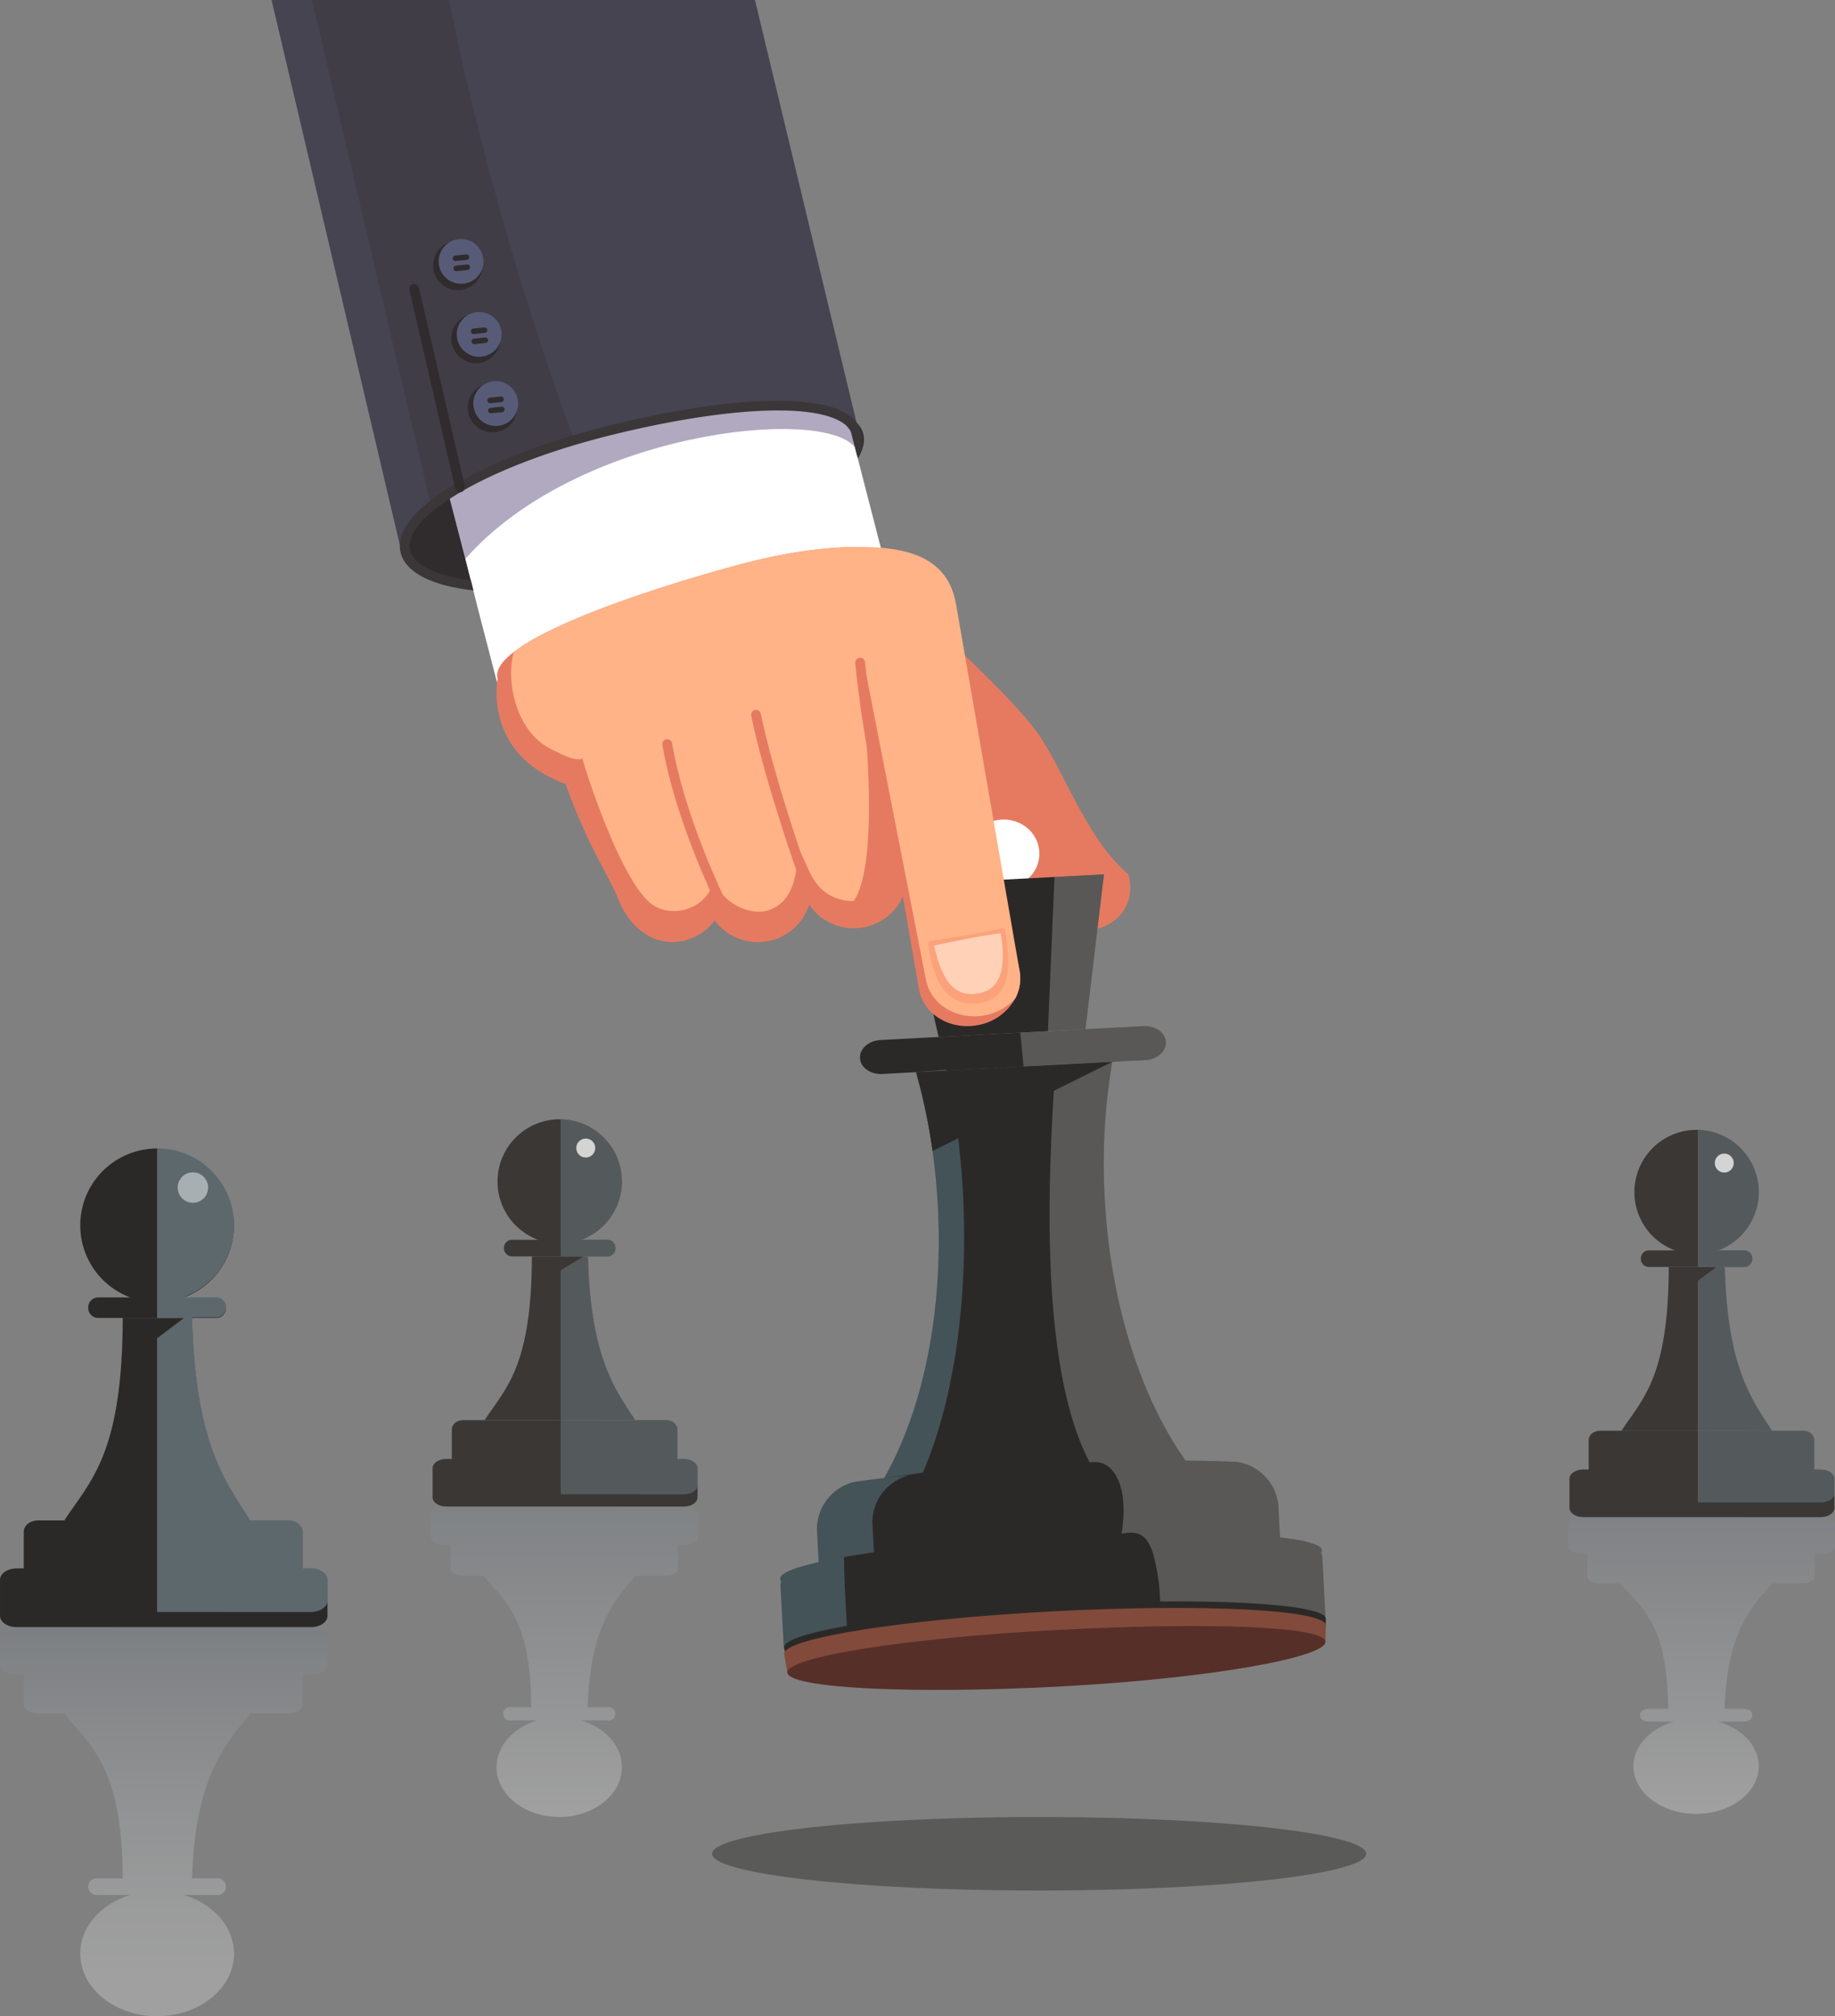 <svg xmlns="http://www.w3.org/2000/svg" xmlns:xlink="http://www.w3.org/1999/xlink" width="748.929" height="822.714" viewBox="0 0 748.929 822.714">
  <rect x="0" y="0" width="748.929" height="822.714" fill="#808080" stroke="none"/>
  <defs>
    <linearGradient id="linear-gradient" x1="0.5" y1="1.505" x2="0.5" y2="-1.402" gradientUnits="objectBoundingBox">
      <stop offset="0.183" stop-color="#fff"/>
      <stop offset="0.281" stop-color="#d7dadd"/>
      <stop offset="0.451" stop-color="#969fa6"/>
      <stop offset="0.605" stop-color="#63707b"/>
      <stop offset="0.739" stop-color="#3e4e5c"/>
      <stop offset="0.848" stop-color="#273a49"/>
      <stop offset="0.916" stop-color="#1f3242"/>
    </linearGradient>
    <linearGradient id="linear-gradient-2" x1="0.5" y1="0.889" x2="0.5" y2="-0.426" gradientUnits="objectBoundingBox">
      <stop offset="0" stop-color="#fff"/>
      <stop offset="0.111" stop-color="#eef0f1"/>
      <stop offset="0.329" stop-color="#c2c8cc"/>
      <stop offset="0.635" stop-color="#7c8790"/>
      <stop offset="1" stop-color="#1f3242"/>
    </linearGradient>
    <linearGradient id="linear-gradient-3" x1="0.5" y1="1.505" x2="0.5" y2="-1.402" xlink:href="#linear-gradient"/>
  </defs>
  <g id="_1311536_614" data-name="1311536_614" transform="translate(-87.617)">
    <path id="Path_20022" data-name="Path 20022" d="M366.918,630.316h-2.662c0,.049.012.1.012.149l.005,7.024v2.505c0,1.345-1.393,2.481-3.323,2.873a7.619,7.619,0,0,1-1.469.144h-.009l-12.857,0v.329c-8.5,10.332-18.073,20.68-19.15,53.244h8.1a2.753,2.753,0,1,1,0,5.428l-10.768,0c9.718,2.884,16.64,10.33,16.64,19.066,0,11.237-11.453,20.344-25.579,20.344s-25.58-9.108-25.58-20.344c0-8.732,6.918-16.177,16.631-19.063H296.152a2.753,2.753,0,1,1,0-5.429h8.269c-.1-35.965-10.73-43.077-19.316-53.4v-.164H278.39l-2.105,0a6.87,6.87,0,0,1-2.666-.507,2.976,2.976,0,0,1-2.128-2.505v-2.227l0-7.3c0-.05.007-.1.011-.149h-2.289c-3.107,0-5.627-1.349-5.628-3.015l0-9.53c0-1.666,2.519-3.016,5.626-3.016l97.71-.016c3.107,0,5.627,1.349,5.628,3.014l0,9.531C372.545,628.965,370.026,630.315,366.918,630.316Z" opacity="0.25" fill="url(#linear-gradient)"/>
    <path id="Path_20023" data-name="Path 20023" d="M438.83,179.18l-116.02,27.6-71.67,17.05L198.45,0H395.74Z" fill="#464451"/>
    <path id="Path_20024" data-name="Path 20024" d="M322.81,181.41v25.37l-55.181,17.05L214.939,0H270.95C283.05,63.36,308.45,145.24,322.81,181.41Z" fill="#302b2d" opacity="0.27"/>
    <path id="Path_20025" data-name="Path 20025" d="M438.407,185.89c-8,15.69-41.94,36.16-85.18,46.53-27.16,6.51-52.26,8.5-70.57,6.65-16.72-1.69-27.79-6.57-29.6-14.11-1.79-7.45,5.77-16.16,19.691-24.58,15.63-9.48,39.28-18.6,66.76-25.19,42.94-10.29,80.9-13.07,94.93-4.81,2.96,1.74,4.85,3.96,5.51,6.71C440.587,179.749,440.027,182.72,438.407,185.89Z" fill="#302b2d"/>
    <path id="Path_20026" data-name="Path 20026" d="M437.837,187.39l-.21-.8-.13-.52-2.03-7.87-.41-1.6-1.22-4.72c-14.16-8.26-52.44-5.48-95.75,4.81-27.72,6.59-51.58,15.71-67.34,25.19l.43,1.66,8.59,33.24h.021l.979,3.79.09.35h-.02l14.28,55.35,160.33-40.7Z" fill="#b0a9bf"/>
    <path id="Path_20027" data-name="Path 20027" d="M440.462,197.9l-.21-.8-.13-.52-2.03-7.87-.41-1.6-1.22-4.72c-13.837-16.713-113.129-6.2-158.879,45.589l4.809,19.311c.011,0,1,3.79,1,3.79l.09.35h-.02l11.654,44.84,162.956-30.189Z" fill="#fff"/>
    <path id="Path_20028" data-name="Path 20028" d="M437.876,186.07a4.776,4.776,0,0,1-.25.52l-.13-.52-2.03-7.87c-.03-.22-.07-.44-.12-.65a6.14,6.14,0,0,0-.29-.95,9.42,9.42,0,0,0-4.22-4.51c-12.74-7.61-48.03-5.68-92.09,5.03-26.33,6.4-49.5,15.27-65.24,24.95-.8.49-1.58.98-2.33,1.47-11.85,7.71-17.58,15.1-16.19,20.96,1.42,6.01,10.39,10.43,24.78,12.28h.021l.979,3.79.09.35h-.02c-17.28-1.96-27.81-7.45-29.72-15.5-1.93-8.15,5.09-17.4,20.31-26.73,16.08-9.9,39.66-18.93,66.38-25.43,45.72-11.11,81.26-12.83,95.06-4.59,3.45,2.06,5.59,4.74,6.35,7.96A14.33,14.33,0,0,1,437.876,186.07Z" fill="#3b3638"/>
    <ellipse id="Ellipse_86" data-name="Ellipse 86" cx="133.493" cy="14.999" rx="133.493" ry="14.999" transform="translate(378.224 741.426)" fill="#2b2928" opacity="0.44"/>
    <path id="Path_20029" data-name="Path 20029" d="M468.943,255.9s31.261,28.04,42.018,43.009,19.881,43.32,37.167,57.832c3.845,13.551-6.611,25.373-23.914,22.622-19.606-3.117-55.9-51.066-62.723-70.111S468.943,255.9,468.943,255.9Z" fill="#e57a61"/>
    <g id="Group_8212" data-name="Group 8212">
      <g id="Group_8210" data-name="Group 8210">
        <g id="Group_8209" data-name="Group 8209">
          <g id="Group_8208" data-name="Group 8208">
            <path id="Path_20030" data-name="Path 20030" d="M563.424,425.184c.2,3.57-3.08,6.7-7.45,7.29l-.06.01c-.29.04-.58.06-.87.08l-107.32,5.67c-4.83.25-8.91-2.64-9.11-6.47a2.808,2.808,0,0,1-.01-.29c0-3.7,3.68-6.851,8.39-7.09l61.66-3.25a.127.127,0,0,1,.06-.01l45.6-2.4C559.144,418.464,563.224,421.364,563.424,425.184Z" fill="#2b2928"/>
            <path id="Path_20031" data-name="Path 20031" d="M511.807,347.625c.406,7.714-5.793,14.311-13.849,14.738s-14.914-5.484-15.32-13.2,5.792-14.313,13.848-14.738S511.4,339.91,511.807,347.625Z" fill="#fff"/>
            <path id="Path_20032" data-name="Path 20032" d="M572.56,598.26l-31.08,1.64-93.74,4.95-.02-.42c.26-.44.51-.88.76-1.32.04-.07.08-.14.12-.22.29-.49.56-.98.83-1.48.24-.43.47-.86.7-1.29.37-.69.74-1.39,1.1-2.1.27-.51.53-1.04.79-1.57.14-.29.29-.58.43-.88.25-.49.48-.98.71-1.48.18-.38.36-.77.55-1.16.19-.42.38-.84.57-1.27.22-.47.43-.95.63-1.43.3-.68.6-1.38.89-2.08.26-.61.51-1.22.76-1.84.16-.39.32-.79.47-1.19.23-.58.46-1.16.68-1.75.3-.77.58-1.54.87-2.33.18-.48.35-.97.52-1.46.24-.66.47-1.33.69-2,.01-.01.01-.03.02-.04.29-.86.58-1.73.86-2.6.23-.71.45-1.43.67-2.15.29-.92.57-1.85.84-2.78.01-.03.02-.06.03-.1.22-.74.43-1.48.63-2.23.16-.57.32-1.15.47-1.73.27-1,.53-2.01.78-3.02q.375-1.47.72-2.97c.02-.06.03-.13.05-.19.23-.99.46-1.99.67-2.99s.43-1.99.63-3c.17-.85.34-1.7.5-2.55.15-.77.29-1.54.43-2.32.09-.5.18-1,.26-1.5.04-.2.07-.4.11-.61.15-.9.3-1.81.44-2.72.14-.94.28-1.88.42-2.83q.165-1.11.3-2.22c.21-1.48.39-2.97.56-4.47.08-.68.16-1.36.22-2.05.07-.61.14-1.22.19-1.83.21-2.16.39-4.33.55-6.53.05-.72.1-1.44.14-2.16.04-.54.07-1.09.1-1.64.14-2.6.25-5.23.31-7.88q.075-3.09.08-6.21,0-6.9-.37-13.96-.615-11.565-2.18-22.61a240.573,240.573,0,0,0-6.74-32.19l19.86-1.05,24.04-1.26,36.16-1.91h.02a249.574,249.574,0,0,0-3.1,55.42c.07,1.36.15,2.71.25,4.06s.19,2.69.3,4.03c.22,2.67.49,5.33.79,7.96.15,1.31.31,2.63.48,3.93.16,1.27.33,2.53.52,3.78,0,.04.01.08.01.13.14.97.29,1.94.45,2.9.25,1.59.51,3.17.79,4.74.18,1.03.37,2.06.56,3.08.06.3.12.61.17.91.23,1.17.47,2.33.71,3.48a.037.037,0,0,0,.01.03c.16.81.34,1.61.52,2.41.37,1.69.76,3.35,1.16,5.01.27,1.14.56,2.27.85,3.39.01.05.03.1.04.15.25.97.51,1.94.78,2.9.07.25.13.5.21.75.29,1.07.59,2.13.91,3.18.02.07.03.14.05.2.33,1.14.68,2.27,1.04,3.39.32,1.05.66,2.1,1.01,3.13l.12.39c.36,1.08.72,2.14,1.1,3.2q1.08,3.135,2.28,6.16l.27.69c.28.74.57,1.47.88,2.2.12.3.25.6.37.9q1.86,4.545,3.94,8.84c.46.98.94,1.96,1.44,2.92q.7,1.44,1.47,2.85c.48.94.98,1.86,1.51,2.78.49.91,1,1.82,1.54,2.71.5.9,1.03,1.78,1.58,2.65q1.575,2.61,3.27,5.07c.86,1.3,1.76,2.58,2.67,3.82Z" fill="#2b2928"/>
            <path id="Path_20033" data-name="Path 20033" d="M530.615,419.971l-59.921,3.161-14.176-62.051,81.666-4.308Z" fill="#2b2928"/>
          </g>
          <path id="Path_20034" data-name="Path 20034" d="M610.077,628.375c.23,4.25-3.94,7.92-9.31,8.21l-40.91,2.16-127.92,6.74c-5.37.289-9.91-2.931-10.13-7.181l-.05-.89-.59-11.19-.12-2.2v-.1a19.879,19.879,0,0,1,14.98-19.16c.01,0,.03-.01.04-.01,1.34-.19,2.71-.39,4.13-.58q3.945-.54,8.27-1.06c19.51-2.36,44.21-4.47,67.69-5.71,5.48-.29,10.88-.53,16.15-.73v-.01c.13,0,.25,0,.37-.01l1.84-.061c13.27-.47,25.75-.649,37-.57,2.24.02,4.44.05,6.58.09.71.01,1.42.02,2.12.04,2.79.06,5.49.13,8.08.229.34.01.67.021,1.01.04l3.12.12a.06.06,0,0,1,.04.01,19.874,19.874,0,0,1,16.85,17.31l.13,2.51v.04l.58,10.94Z" fill="#2b2928"/>
          <path id="Path_20035" data-name="Path 20035" d="M606.57,634.7a11.476,11.476,0,0,1-5.8,1.88l-40.91,2.16-127.92,6.74c-5.37.29-9.91-2.93-10.13-7.18l-.05-.89-.59-11.19-.12-2.2v-.1a19.879,19.879,0,0,1,14.98-19.16c.01,0,.03-.01.04-.01,1.34-.19,2.71-.39,4.13-.58q3.945-.54,8.27-1.06c3.57-.43,7.31-.86,11.19-1.27-.33.05-.66.09-.98.14-.01,0-.03.01-.04.01a19.879,19.879,0,0,0-14.98,19.16v.1l.12,2.2.59,11.19.05.89c.22,4.25,4.76,7.47,10.13,7.18l127.92-6.74Z" fill="#8dccdb" opacity="0.26"/>
          <path id="Path_20036" data-name="Path 20036" d="M628.58,659.87c.23,4.25-4.7,7.97-11.01,8.3l-187.12,9.87-11.15.59c-6.3.33-11.6-2.84-11.82-7.09l-1.29-24.31a5.507,5.507,0,0,1,.3-2.02,1.546,1.546,0,0,1-.45-.97c-.07-1.27,1.85-2.6,5.43-3.93a14.731,14.731,0,0,1,2.92-.98,157.387,157.387,0,0,1,17.7-3.97c20.15-3.54,50.22-6.7,83.89-8.48,45.88-2.42,85.39-1.58,102.33,1.69a14.715,14.715,0,0,1,3.01.67c3.71.95,5.76,2.07,5.82,3.34a1.51,1.51,0,0,1-.35,1,5.47,5.47,0,0,1,.51,1.98Z" fill="#2b2928"/>
          <path id="Path_20037" data-name="Path 20037" d="M434.08,676.65l-3.63,1.39-11.15.59c-6.3.33-11.6-2.84-11.82-7.09l-1.29-24.31a5.507,5.507,0,0,1,.3-2.02,1.546,1.546,0,0,1-.45-.97c-.07-1.27,1.85-2.6,5.43-3.93a14.731,14.731,0,0,1,2.92-.98,157.387,157.387,0,0,1,17.7-3.97C432.1,647.64,434.08,676.65,434.08,676.65Z" fill="#8dccdb" opacity="0.26"/>
        </g>
      </g>
      <g id="Group_8211" data-name="Group 8211" opacity="0.3">
        <path id="Path_20038" data-name="Path 20038" d="M628.21,662.14c-4.09-4.09-30.69-6.31-67.24-6,.56-7.48-1.37-17.1-2.52-21.37-3.2-11.9-9.86-9.1-13.08-9.03,2.13-13.34-.16-21.66-3.89-25.84a9.041,9.041,0,0,0-6.96-3.31l-1.84.06c-.12.01-.25.02-.37.02v-.01c-21.17-40.21-16.34-120.88-14.59-151.55.27-4.67.47-8.17.49-10.21l-12.83.29-.37-3.8-.98-10.02,11.28-.6L518,357.83l20.19-1.06-7.57,63.2,23.7-1.25c4.83-.26,8.91,2.64,9.11,6.46.2,3.57-3.08,6.7-7.45,7.29l-.06.01c-.29.04-.58.06-.87.08l-13.49.71v.01a249.574,249.574,0,0,0-3.1,55.42c.07,1.36.15,2.71.25,4.06s.19,2.69.3,4.03c.22,2.67.49,5.33.79,7.96q.225,1.965.48,3.93c.16,1.26.33,2.52.52,3.78,0,.04.01.08.01.13.15.97.29,1.94.45,2.9.25,1.59.51,3.17.79,4.74.18,1.03.37,2.06.56,3.08.06.3.12.61.17.91.23,1.16.47,2.32.71,3.48a.037.037,0,0,0,.01.03c.17.8.34,1.61.52,2.41.37,1.69.76,3.35,1.16,5.01.27,1.13.56,2.26.85,3.39.01.05.03.1.04.15.25.97.51,1.94.78,2.9.07.25.13.5.21.75.29,1.07.6,2.13.91,3.18.02.07.03.14.05.2.34,1.14.69,2.27,1.04,3.39.32,1.05.66,2.1,1.01,3.13l.12.39c.37,1.08.73,2.15,1.1,3.2.74,2.09,1.49,4.14,2.28,6.16l.27.69c.29.74.58,1.47.88,2.2.12.3.25.6.37.9q1.89,4.56,3.94,8.84c.47.99.95,1.96,1.44,2.92s.97,1.91,1.47,2.85,1,1.86,1.51,2.78,1.02,1.82,1.54,2.71,1.05,1.78,1.58,2.65q1.605,2.595,3.27,5.07c.55.82,1.11,1.62,1.68,2.42,2.24.02,4.44.05,6.58.09.71.01,1.42.02,2.12.04,2.79.06,5.49.13,8.08.23h.05c.32.01.64.02.96.04l3.12.12a.06.06,0,0,1,.04.01,19.873,19.873,0,0,1,16.85,17.31l.13,2.51v.04l.58,10.94c3.16.36,5.94.76,8.29,1.21a15.47,15.47,0,0,1,3,.67c3.71.95,5.76,2.07,5.83,3.35a1.6,1.6,0,0,1-.36,1,5.18,5.18,0,0,1,.51,1.98l1.28,24.31A5.345,5.345,0,0,1,628.21,662.14Z" fill="#c7c7c7"/>
      </g>
    </g>
    <g id="Group_8213" data-name="Group 8213">
      <path id="Path_20039" data-name="Path 20039" d="M298.609,165.277a10.067,10.067,0,1,1-11.063-8.962A10.068,10.068,0,0,1,298.609,165.277Z" fill="#302b2d"/>
      <path id="Path_20040" data-name="Path 20040" d="M299.019,163.726a9.136,9.136,0,1,1-10.04-8.133A9.137,9.137,0,0,1,299.019,163.726Z" fill="#575b77"/>
      <path id="Path_20041" data-name="Path 20041" d="M293.245,162.822a1.124,1.124,0,0,0-1.236-1l-4.475.469a1.125,1.125,0,0,0-1,1.236h0a1.124,1.124,0,0,0,1.236,1l4.475-.47a1.123,1.123,0,0,0,1-1.235Z" fill="#302b2d"/>
      <path id="Path_20042" data-name="Path 20042" d="M293.562,166.938a1.126,1.126,0,0,0-1.236-1l-4.475.469a1.125,1.125,0,0,0-1,1.236h0a1.124,1.124,0,0,0,1.236,1l4.475-.47a1.123,1.123,0,0,0,1-1.235Z" fill="#302b2d"/>
    </g>
    <g id="Group_8214" data-name="Group 8214">
      <path id="Path_20043" data-name="Path 20043" d="M291.862,137.05a10.067,10.067,0,1,1-11.063-8.962A10.068,10.068,0,0,1,291.862,137.05Z" fill="#302b2d"/>
      <path id="Path_20044" data-name="Path 20044" d="M292.271,135.5a9.136,9.136,0,1,1-10.04-8.133A9.137,9.137,0,0,1,292.271,135.5Z" fill="#575b77"/>
      <path id="Path_20045" data-name="Path 20045" d="M286.5,134.6a1.125,1.125,0,0,0-1.236-1l-4.475.47a1.124,1.124,0,0,0-1,1.236h0a1.124,1.124,0,0,0,1.236,1l4.475-.469a1.125,1.125,0,0,0,1-1.237Z" fill="#302b2d"/>
      <path id="Path_20046" data-name="Path 20046" d="M286.815,138.71a1.125,1.125,0,0,0-1.236-1l-4.475.47a1.125,1.125,0,0,0-1,1.236h0a1.126,1.126,0,0,0,1.236,1l4.475-.47a1.125,1.125,0,0,0,1-1.237Z" fill="#302b2d"/>
    </g>
    <g id="Group_8215" data-name="Group 8215">
      <path id="Path_20047" data-name="Path 20047" d="M284.48,107.267a10.067,10.067,0,1,1-11.063-8.962A10.068,10.068,0,0,1,284.48,107.267Z" fill="#302b2d"/>
      <path id="Path_20048" data-name="Path 20048" d="M284.889,105.716a9.136,9.136,0,1,1-10.04-8.133A9.137,9.137,0,0,1,284.889,105.716Z" fill="#575b77"/>
      <path id="Path_20049" data-name="Path 20049" d="M279.115,104.812a1.126,1.126,0,0,0-1.236-1l-4.475.47a1.125,1.125,0,0,0-1,1.236h0a1.126,1.126,0,0,0,1.236,1l4.475-.47a1.124,1.124,0,0,0,1-1.236Z" fill="#302b2d"/>
      <path id="Path_20050" data-name="Path 20050" d="M279.433,108.928a1.125,1.125,0,0,0-1.236-1l-4.475.469a1.125,1.125,0,0,0-1,1.236h0a1.124,1.124,0,0,0,1.236,1l4.475-.47a1.124,1.124,0,0,0,1-1.235Z" fill="#302b2d"/>
    </g>
    <g id="Group_8218" data-name="Group 8218">
      <g id="Group_8217" data-name="Group 8217">
        <g id="Group_8216" data-name="Group 8216">
          <path id="Path_20051" data-name="Path 20051" d="M211.132,639.766c0,2.569-2.628,4.649-5.874,4.652l-102.064-.025c-3.246,0-5.88-2.083-5.877-4.651l0-11.263v-3.433a4.481,4.481,0,0,1,2.61-3.864,6.932,6.932,0,0,1,3.27-.782l2.582,0,99.463.019h.012a7.48,7.48,0,0,1,1.8.222c2.368.6,4.077,2.357,4.076,4.431v3.863Z" fill="#2b2928"/>
          <path id="Path_20052" data-name="Path 20052" d="M221.282,659.346c0,2.568-3.091,4.65-6.9,4.649l-119.86-.023c-3.813,0-6.9-2.083-6.9-4.651l0-14.7c0-2.568,3.092-4.649,6.9-4.649l119.86.023c3.813,0,6.9,2.084,6.9,4.652Z" fill="#2b2928"/>
          <path id="Path_20053" data-name="Path 20053" d="M179.864,533.606a4.069,4.069,0,0,1-3.943,4.185l-48.35-.009a4.069,4.069,0,0,1-3.942-4.186h0a4.07,4.07,0,0,1,3.944-4.185l48.35.009a4.067,4.067,0,0,1,3.941,4.186Z" fill="#2b2928"/>
          <path id="Path_20054" data-name="Path 20054" d="M165.984,537.792l-28.269-.009c-.122,55.465-13.162,66.436-23.695,82.363v.254l37.727,18.086,37.729-18.071v-.508C179.044,603.974,167.3,588.013,165.984,537.792Z" fill="#2b2928"/>
        </g>
      </g>
      <path id="Path_20055" data-name="Path 20055" d="M183.124,500.014a31.377,31.377,0,1,1-31.377-31.378A31.376,31.376,0,0,1,183.124,500.014Z" fill="#2b2928"/>
    </g>
    <path id="Path_20056" data-name="Path 20056" d="M214.383,683.275h-3.265c0,.062.014.123.014.187l.006,8.814v3.143c0,1.689-1.708,3.115-4.076,3.606a9.092,9.092,0,0,1-1.8.18h-.012l-15.772,0v.412c-10.431,12.966-22.17,25.953-23.491,66.819l9.938,0a3.442,3.442,0,1,1,0,6.812h-13.21c11.92,3.62,20.411,12.965,20.411,23.926,0,14.1-14.048,25.533-31.377,25.533s-31.378-11.431-31.378-25.533c0-10.958,8.486-20.3,20.4-23.923l-13.2,0a3.443,3.443,0,1,1,0-6.812l10.144,0c-.122-45.133-13.162-54.06-23.695-67.02v-.206l-8.235,0-2.582,0a8.289,8.289,0,0,1-3.27-.636c-1.574-.675-2.61-1.831-2.61-3.144v-2.794l0-9.165c0-.064.01-.125.015-.188H94.525c-3.812,0-6.9-1.693-6.9-3.783l0-11.961c0-2.088,3.089-3.783,6.9-3.784l119.86-.019c3.812,0,6.9,1.693,6.9,3.783l0,11.959C221.286,681.579,218.2,683.273,214.383,683.275Z" opacity="0.25" fill="url(#linear-gradient-2)"/>
    <path id="Path_20057" data-name="Path 20057" d="M830.919,633.945h-2.662c0,.047.012.095.012.143l.005,6.713V643.2c0,1.285-1.392,2.372-3.322,2.746a7.968,7.968,0,0,1-1.47.137h-.009l-12.857,0v.315c-8.5,9.875-18.073,19.767-19.15,50.891l8.1,0c1.775,0,3.214,1.16,3.214,2.594s-1.438,2.593-3.213,2.593l-10.768,0c9.718,2.758,16.639,9.875,16.639,18.224,0,10.739-11.453,19.446-25.579,19.446s-25.58-8.707-25.58-19.446c0-8.347,6.918-15.463,16.631-18.221l-10.758,0c-1.774,0-3.214-1.161-3.214-2.594s1.438-2.595,3.213-2.595h8.269c-.1-34.375-10.731-41.175-19.317-51.046v-.157h-6.714l-2.1,0a7.143,7.143,0,0,1-2.666-.485c-1.282-.513-2.127-1.4-2.127-2.394v-2.128l0-6.98a1.355,1.355,0,0,1,.012-.143h-2.29c-3.106,0-5.627-1.289-5.628-2.881l0-9.109c0-1.592,2.519-2.883,5.626-2.883l97.711-.015c3.107,0,5.627,1.289,5.627,2.881l0,9.11C836.545,632.653,834.027,633.944,830.919,633.945Z" opacity="0.25" fill="url(#linear-gradient-3)"/>
    <g id="Group_8221" data-name="Group 8221">
      <g id="Group_8220" data-name="Group 8220">
        <g id="Group_8219" data-name="Group 8219">
          <path id="Path_20058" data-name="Path 20058" d="M364.094,595.156c0,2.078-2.126,3.76-4.752,3.763l-82.563-.02c-2.626,0-4.757-1.685-4.754-3.763l0-9.11v-2.777a3.625,3.625,0,0,1,2.112-3.126,5.632,5.632,0,0,1,2.645-.632l2.088,0,80.46.016h.01a6.058,6.058,0,0,1,1.458.18,3.972,3.972,0,0,1,3.3,3.584v3.125Z" fill="#3a3735"/>
          <path id="Path_20059" data-name="Path 20059" d="M372.3,610.995c0,2.078-2.5,3.762-5.584,3.761l-96.96-.019c-3.084,0-5.584-1.686-5.583-3.763l0-11.889c0-2.078,2.5-3.761,5.584-3.761l96.959.018c3.084,0,5.584,1.686,5.583,3.764Z" fill="#3a3735"/>
          <path id="Path_20060" data-name="Path 20060" d="M338.8,509.28a3.291,3.291,0,0,1-3.19,3.385l-39.112-.007a3.292,3.292,0,0,1-3.189-3.387h0a3.29,3.29,0,0,1,3.19-3.384l39.112.007a3.292,3.292,0,0,1,3.189,3.386Z" fill="#3a3735"/>
          <path id="Path_20061" data-name="Path 20061" d="M327.572,512.666l-22.868-.007c-.1,44.868-10.647,53.742-19.168,66.626v.205l61.038.012v-.411C338.137,566.2,328.64,553.291,327.572,512.666Z" fill="#3a3735"/>
        </g>
      </g>
      <path id="Path_20062" data-name="Path 20062" d="M341.438,482.105a25.382,25.382,0,1,1-25.382-25.382A25.383,25.383,0,0,1,341.438,482.105Z" fill="#3a3735"/>
    </g>
    <g id="Group_8224" data-name="Group 8224">
      <g id="Group_8223" data-name="Group 8223">
        <g id="Group_8222" data-name="Group 8222">
          <path id="Path_20063" data-name="Path 20063" d="M828.094,599.473c0,2.078-2.126,3.761-4.752,3.763l-82.563-.02c-2.626,0-4.757-1.685-4.754-3.763l0-9.11v-2.777a3.624,3.624,0,0,1,2.112-3.126,5.632,5.632,0,0,1,2.645-.633l2.088,0,80.459.016h.01a6.058,6.058,0,0,1,1.458.18,3.971,3.971,0,0,1,3.3,3.584v3.125Z" fill="#3a3735"/>
          <path id="Path_20064" data-name="Path 20064" d="M836.3,615.31c0,2.078-2.5,3.762-5.584,3.761l-96.96-.019c-3.083,0-5.583-1.686-5.583-3.763l0-11.889c0-2.078,2.5-3.761,5.584-3.761l96.959.018c3.084,0,5.584,1.686,5.583,3.764Z" fill="#3a3735"/>
          <path id="Path_20065" data-name="Path 20065" d="M802.8,513.6a3.291,3.291,0,0,1-3.19,3.385l-39.112-.007a3.293,3.293,0,0,1-3.189-3.386h0a3.291,3.291,0,0,1,3.19-3.385l39.112.007A3.291,3.291,0,0,1,802.8,513.6Z" fill="#3a3735"/>
          <path id="Path_20066" data-name="Path 20066" d="M791.572,516.982l-22.868-.007c-.1,44.868-10.647,53.742-19.168,66.626v.205l61.038.012v-.411C802.137,570.519,792.64,557.607,791.572,516.982Z" fill="#3a3735"/>
        </g>
      </g>
      <path id="Path_20067" data-name="Path 20067" d="M805.438,486.422a25.383,25.383,0,1,1-25.382-25.382A25.383,25.383,0,0,1,805.438,486.422Z" fill="#3a3735"/>
    </g>
    <path id="Path_20068" data-name="Path 20068" d="M366.749,595.342H364.1c0-.063.023-.122.023-.185l0-8.763v-3.125a3.971,3.971,0,0,0-3.3-3.584,6.107,6.107,0,0,0-1.458-.18h-.01l-12.759,0v-.41c-8.438-12.889-17.934-25.8-19-66.426h8.039a3.392,3.392,0,0,0,0-6.772l-10.686,0a25.381,25.381,0,0,0-8.48-49.159v55.932l9.343-.006-9.343,5.674v91.413l50.274.01c3.084,0,5.584-1.683,5.585-3.761l0-6.889C372.332,597.028,369.832,595.343,366.749,595.342Z" fill="#6f7e85" opacity="0.5"/>
    <path id="Path_20069" data-name="Path 20069" d="M830.832,599.649h-2.653c0-.063.023-.121.023-.185l0-8.763v-3.125a3.971,3.971,0,0,0-3.3-3.584,6.11,6.11,0,0,0-1.458-.181h-.01l-12.759,0v-.41c-8.438-12.889-17.934-25.8-19-66.425h8.039a3.392,3.392,0,0,0,0-6.772l-10.685,0a25.381,25.381,0,0,0-8.48-49.159V516.98l7.612-.006-7.612,5.692v90.386l50.274.009c3.084,0,5.583-1.682,5.584-3.76l0-5.889C836.416,601.335,833.916,599.65,830.832,599.649Z" fill="#6f7e85" opacity="0.5"/>
    <path id="Path_20070" data-name="Path 20070" d="M214.383,639.76h-3.265c0-.077.014-.152.014-.23l.006-10.832v-3.863c0-2.074-1.708-3.827-4.076-4.431a7.53,7.53,0,0,0-1.8-.222h-.012l-15.772,0v-.507c-10.431-15.933-22.17-31.894-23.491-82.115h9.938a4.194,4.194,0,0,0,0-8.372l-13.21,0A31.38,31.38,0,0,0,151.748,468.4h0V537.79h11.027l-11.027,8.289V657.745l62.632.012c3.812,0,6.9-2.081,6.9-4.649l0-8.7C221.286,641.844,218.2,639.762,214.383,639.76Z" fill="#6f7e85" opacity="0.5"/>
    <line id="Line_178" data-name="Line 178" x2="18.686" y2="80.905" transform="translate(256.667 117.942)" fill="none" stroke="#302b2d" stroke-linecap="round" stroke-width="4"/>
    <path id="Path_20071" data-name="Path 20071" d="M442.353,263.517c-.69.24.71-.25,0,0L457.4,351.39a22.006,22.006,0,0,1-39.53,17.76,22,22,0,0,1-38.56,6.47,21.842,21.842,0,0,1-12.21,8.14c-11.78,2.98-22.12-4.693-26.72-15.94-5.008-12.247-12.12-20.75-22.01-48.13-1.08.04-2.22-.7-3.353-1.19-29.9-12.84-24.357-41.21-24.3-41.63v-.01c-.89-3.25,1.53-6.89,6.53-10.75,14.47-11.21,50.53-24.31,90.15-35.2,16.77-4.61,31.45-6.93,43.8-7.55,1.07-.05,2.12-.1,3.15-.13,24.08-.68,34.968,19.128,29.149,25.27-9.995,10.55-7.759,11.64,2.546,2,9.421-8.813,3.283-.3,3.253.49C469.119,259.21,467.093,254.737,442.353,263.517Z" fill="#e57a61"/>
    <path id="Path_20072" data-name="Path 20072" d="M501.951,407.46c0,.01-.01.01-.02.02a21.636,21.636,0,0,1-15.34,10.84,23.419,23.419,0,0,1-4.22.39c-9.66,0-18.04-6.1-19.67-14.96L437.921,261l-3.54-37.77c1.08-.05-1.04.03,0,0,24.06-.67,28.585,15.89,31.665,23.77l10.6,13,27.105,136.21A17.267,17.267,0,0,1,501.951,407.46Z" fill="#e57a61"/>
    <path id="Path_20073" data-name="Path 20073" d="M503.75,396.21,480.68,263.055l-2.866-16.437c-3.314-19.119-19.373-24.059-43.433-23.389l.016.169-.046-.169c-1.03.03-2.08.08-3.15.13-12.35.62-27.03,2.94-43.8,7.55-39.62,10.89-75.68,23.99-90.15,35.2-2.546,10.092-.256,22.707,5.768,31.224a25.767,25.767,0,0,0,10.324,8.748c2.925,1.316,9.1,4.942,12.023,3.377-.354.189,14.817,48.875,27.848,59.164,9,7.1,24.592,1.558,25.748-10.583,1.4,8.69,13.733,16.242,22.389,13.335,10.73-3.6,11.47-15.835,12.1-25.223,4.01,7.06,5.148,14.824,13.01,19.21,9.44,5.268,24.583,1.6,21.241-11.522l-7.495-83.454,25.315,129.364c1.63,8.86,10.01,14.96,19.67,14.96a23.419,23.419,0,0,0,4.22-.39,22.235,22.235,0,0,0,12.52-6.84c.01-.01.02-.01.02-.02A17.262,17.262,0,0,0,503.75,396.21Z" fill="#ffb387"/>
    <path id="Path_20074" data-name="Path 20074" d="M438.135,270.957s12.365,91.432-5.635,99.974c7.967,3.553,20.147-1.579,20.147-1.579v-23.78Z" fill="#e57a61"/>
    <path id="Path_20075" data-name="Path 20075" d="M381.647,367.7s-16.5-33.4-21.706-64.09" fill="none" stroke="#e57a61" stroke-linecap="round" stroke-width="4"/>
    <path id="Path_20076" data-name="Path 20076" d="M414.669,354.923s-13.294-37.768-18.487-63.266" fill="none" stroke="#e57a61" stroke-linecap="round" stroke-width="4"/>
    <path id="Path_20077" data-name="Path 20077" d="M447.724,327.478s-6.462-30-9.052-57.092" fill="none" stroke="#e57a61" stroke-linecap="round" stroke-width="4"/>
    <g id="Group_8227" data-name="Group 8227">
      <g id="Group_8226" data-name="Group 8226">
        <g id="Group_8225" data-name="Group 8225" opacity="0.4">
          <path id="Path_20078" data-name="Path 20078" d="M496.86,379.707,467.524,385c3.168,18.222,9.8,24.236,20.362,22.171C496.071,405.573,500.106,398.107,496.86,379.707Z" fill="#fff"/>
          <path id="Path_20079" data-name="Path 20079" d="M496.024,380.821c-.9.113-1.791.232-2.687.346l-3.681.582c-2.454.389-4.894.857-7.334,1.324-4.873.972-9.743,1.964-14.6,3.019l.893-1.278a67.734,67.734,0,0,0,2.122,7.908A31.368,31.368,0,0,0,474.1,399.9a12.843,12.843,0,0,0,5.364,4.821,12.612,12.612,0,0,0,7.089.669c.627-.105,1.251-.229,1.848-.388a10.846,10.846,0,0,0,1.627-.566,9.485,9.485,0,0,0,2.846-1.85,10.627,10.627,0,0,0,2.108-2.88,15.847,15.847,0,0,0,1.3-3.623,30.605,30.605,0,0,0,.58-8.035A55.041,55.041,0,0,0,496.024,380.821Zm1.82-1.288c.211,1.39.428,2.778.61,4.176.2,1.395.326,2.8.454,4.212a43.684,43.684,0,0,1-.068,8.6,21.326,21.326,0,0,1-.968,4.39,13.136,13.136,0,0,1-2.3,4.152,12.309,12.309,0,0,1-1.786,1.7,13.456,13.456,0,0,1-2.1,1.277,14.424,14.424,0,0,1-2.3.827,17.465,17.465,0,0,1-2.239.44,19.234,19.234,0,0,1-4.639.1,13.487,13.487,0,0,1-4.61-1.308,13.64,13.64,0,0,1-3.855-2.8,18.812,18.812,0,0,1-2.738-3.671,33.722,33.722,0,0,1-3.219-8.107,70.038,70.038,0,0,1-1.643-8.339l-.01-.071a1.066,1.066,0,0,1,.9-1.208c4.92-.71,9.829-1.484,14.735-2.278,2.449-.415,4.9-.83,7.334-1.323l3.652-.742c1.211-.284,2.428-.533,3.633-.847a.931.931,0,0,1,1.135.666c.008.031.014.063.019.094Z" fill="#f58968"/>
        </g>
      </g>
    </g>
    <circle id="Ellipse_87" data-name="Ellipse 87" cx="3.871" cy="3.871" r="3.871" transform="translate(322.814 464.584)" fill="#d4d4d4"/>
    <circle id="Ellipse_88" data-name="Ellipse 88" cx="3.871" cy="3.871" r="3.871" transform="translate(787.48 470.714)" fill="#d4d4d4"/>
    <path id="Path_20080" data-name="Path 20080" d="M172.563,484.585a6.212,6.212,0,1,1-6.212-6.212A6.211,6.211,0,0,1,172.563,484.585Z" fill="#e0e0e0"/>
    <path id="Path_20081" data-name="Path 20081" d="M464.234,600.92c-.039.01-.078.01-.116.02l-15.638,2.17c.04-.07.08-.14.12-.22.28-.49.56-.98.83-1.48.24-.43.47-.86.7-1.29.37-.69.74-1.39,1.1-2.1.27-.52.53-1.04.79-1.57.14-.29.29-.58.43-.88.24-.49.48-.98.71-1.48.18-.38.36-.77.55-1.16.19-.42.38-.84.57-1.27.21-.47.42-.95.63-1.43.3-.68.6-1.38.89-2.08.26-.61.51-1.22.76-1.84.16-.39.32-.79.47-1.19.23-.58.46-1.16.68-1.75.3-.77.58-1.54.87-2.33.18-.48.35-.97.52-1.46.24-.66.47-1.33.69-2,.01-.01.01-.03.02-.04.29-.86.58-1.73.86-2.6.23-.71.45-1.43.67-2.15.29-.92.57-1.84.84-2.78.01-.03.02-.06.03-.1.21-.74.42-1.48.63-2.23.16-.57.32-1.15.47-1.73.27-1,.53-2,.78-3.02q.375-1.47.72-2.97c.02-.06.03-.13.05-.19.23-.99.45-1.99.67-2.99s.43-1.99.63-3c.17-.85.34-1.7.5-2.55.15-.77.29-1.54.43-2.32.09-.5.18-1,.26-1.5.04-.2.07-.4.11-.61.15-.9.3-1.81.44-2.72.14-.94.28-1.88.42-2.83q.165-1.11.3-2.22c.21-1.48.39-2.97.56-4.47.08-.68.16-1.36.22-2.05.07-.61.13-1.22.19-1.83.21-2.16.39-4.33.55-6.53.05-.72.1-1.44.14-2.16.04-.55.07-1.09.1-1.64.14-2.6.25-5.23.31-7.88q.075-3.09.08-6.21,0-6.9-.37-13.96-.615-11.565-2.18-22.61a240.573,240.573,0,0,0-6.74-32.19l12.477-1.05c1.69,7.66,3.109,15.7,4.218,24.02,1.318,9.81,2.217,20.03,2.652,30.55C482.6,534.32,476.042,573.71,464.234,600.92Z" fill="#8dccdb" opacity="0.26"/>
    <path id="Path_20082" data-name="Path 20082" d="M541.56,433.27l-.02.01-23.82,11.83-30.94,15.36-18.56,9.22a240.573,240.573,0,0,0-6.74-32.19l19.86-1.05,24.04-1.26Z" fill="#2b2928"/>
    <path id="Path_20083" data-name="Path 20083" d="M468.65,600.94l-20.17,2.17C454.74,602.35,461.53,601.62,468.65,600.94Z" fill="#2b2928"/>
    <path id="Path_20084" data-name="Path 20084" d="M628.759,660.537c-.336-6.367-50.1-8.918-111.161-5.7S407.317,665.835,407.653,672.2l1.333,7.615L421.05,681,624,669l4.59-1.777Z" fill="#2b2928"/>
    <path id="Path_20085" data-name="Path 20085" d="M628.759,663.2c-.336-6.367-50.1-8.918-111.161-5.7S407.317,668.5,407.653,674.869l1.333,7.615,12.064,1.184,202.95-12,4.59-1.777Z" fill="#824a3a"/>
    <path id="Path_20086" data-name="Path 20086" d="M628.59,669.89c.336,6.367-47.386,15.069-108.444,18.29s-110.825.67-111.161-5.7,48.889-14.141,109.945-17.362S628.254,663.523,628.59,669.89Z" fill="#562f29"/>
    <path id="Path_20087" data-name="Path 20087" d="M214.383,639.76h-3.265c0-.077.014-.152.014-.23l.006-10.832v-3.863c0-2.074-1.708-3.827-4.076-4.431a7.53,7.53,0,0,0-1.8-.222h-.012l-15.772,0v-.507c-10.431-15.933-22.17-31.894-23.491-82.115h9.938a4.194,4.194,0,0,0,0-8.372l-13.21,0A31.38,31.38,0,0,0,151.748,468.4h0V537.79h11.027l-11.027,8.289V657.745l62.632.012c3.812,0,6.9-2.081,6.9-4.649l0-8.7C221.286,641.844,218.2,639.762,214.383,639.76Z" fill="#6f7e85" opacity="0.5"/>
  </g>
</svg>
